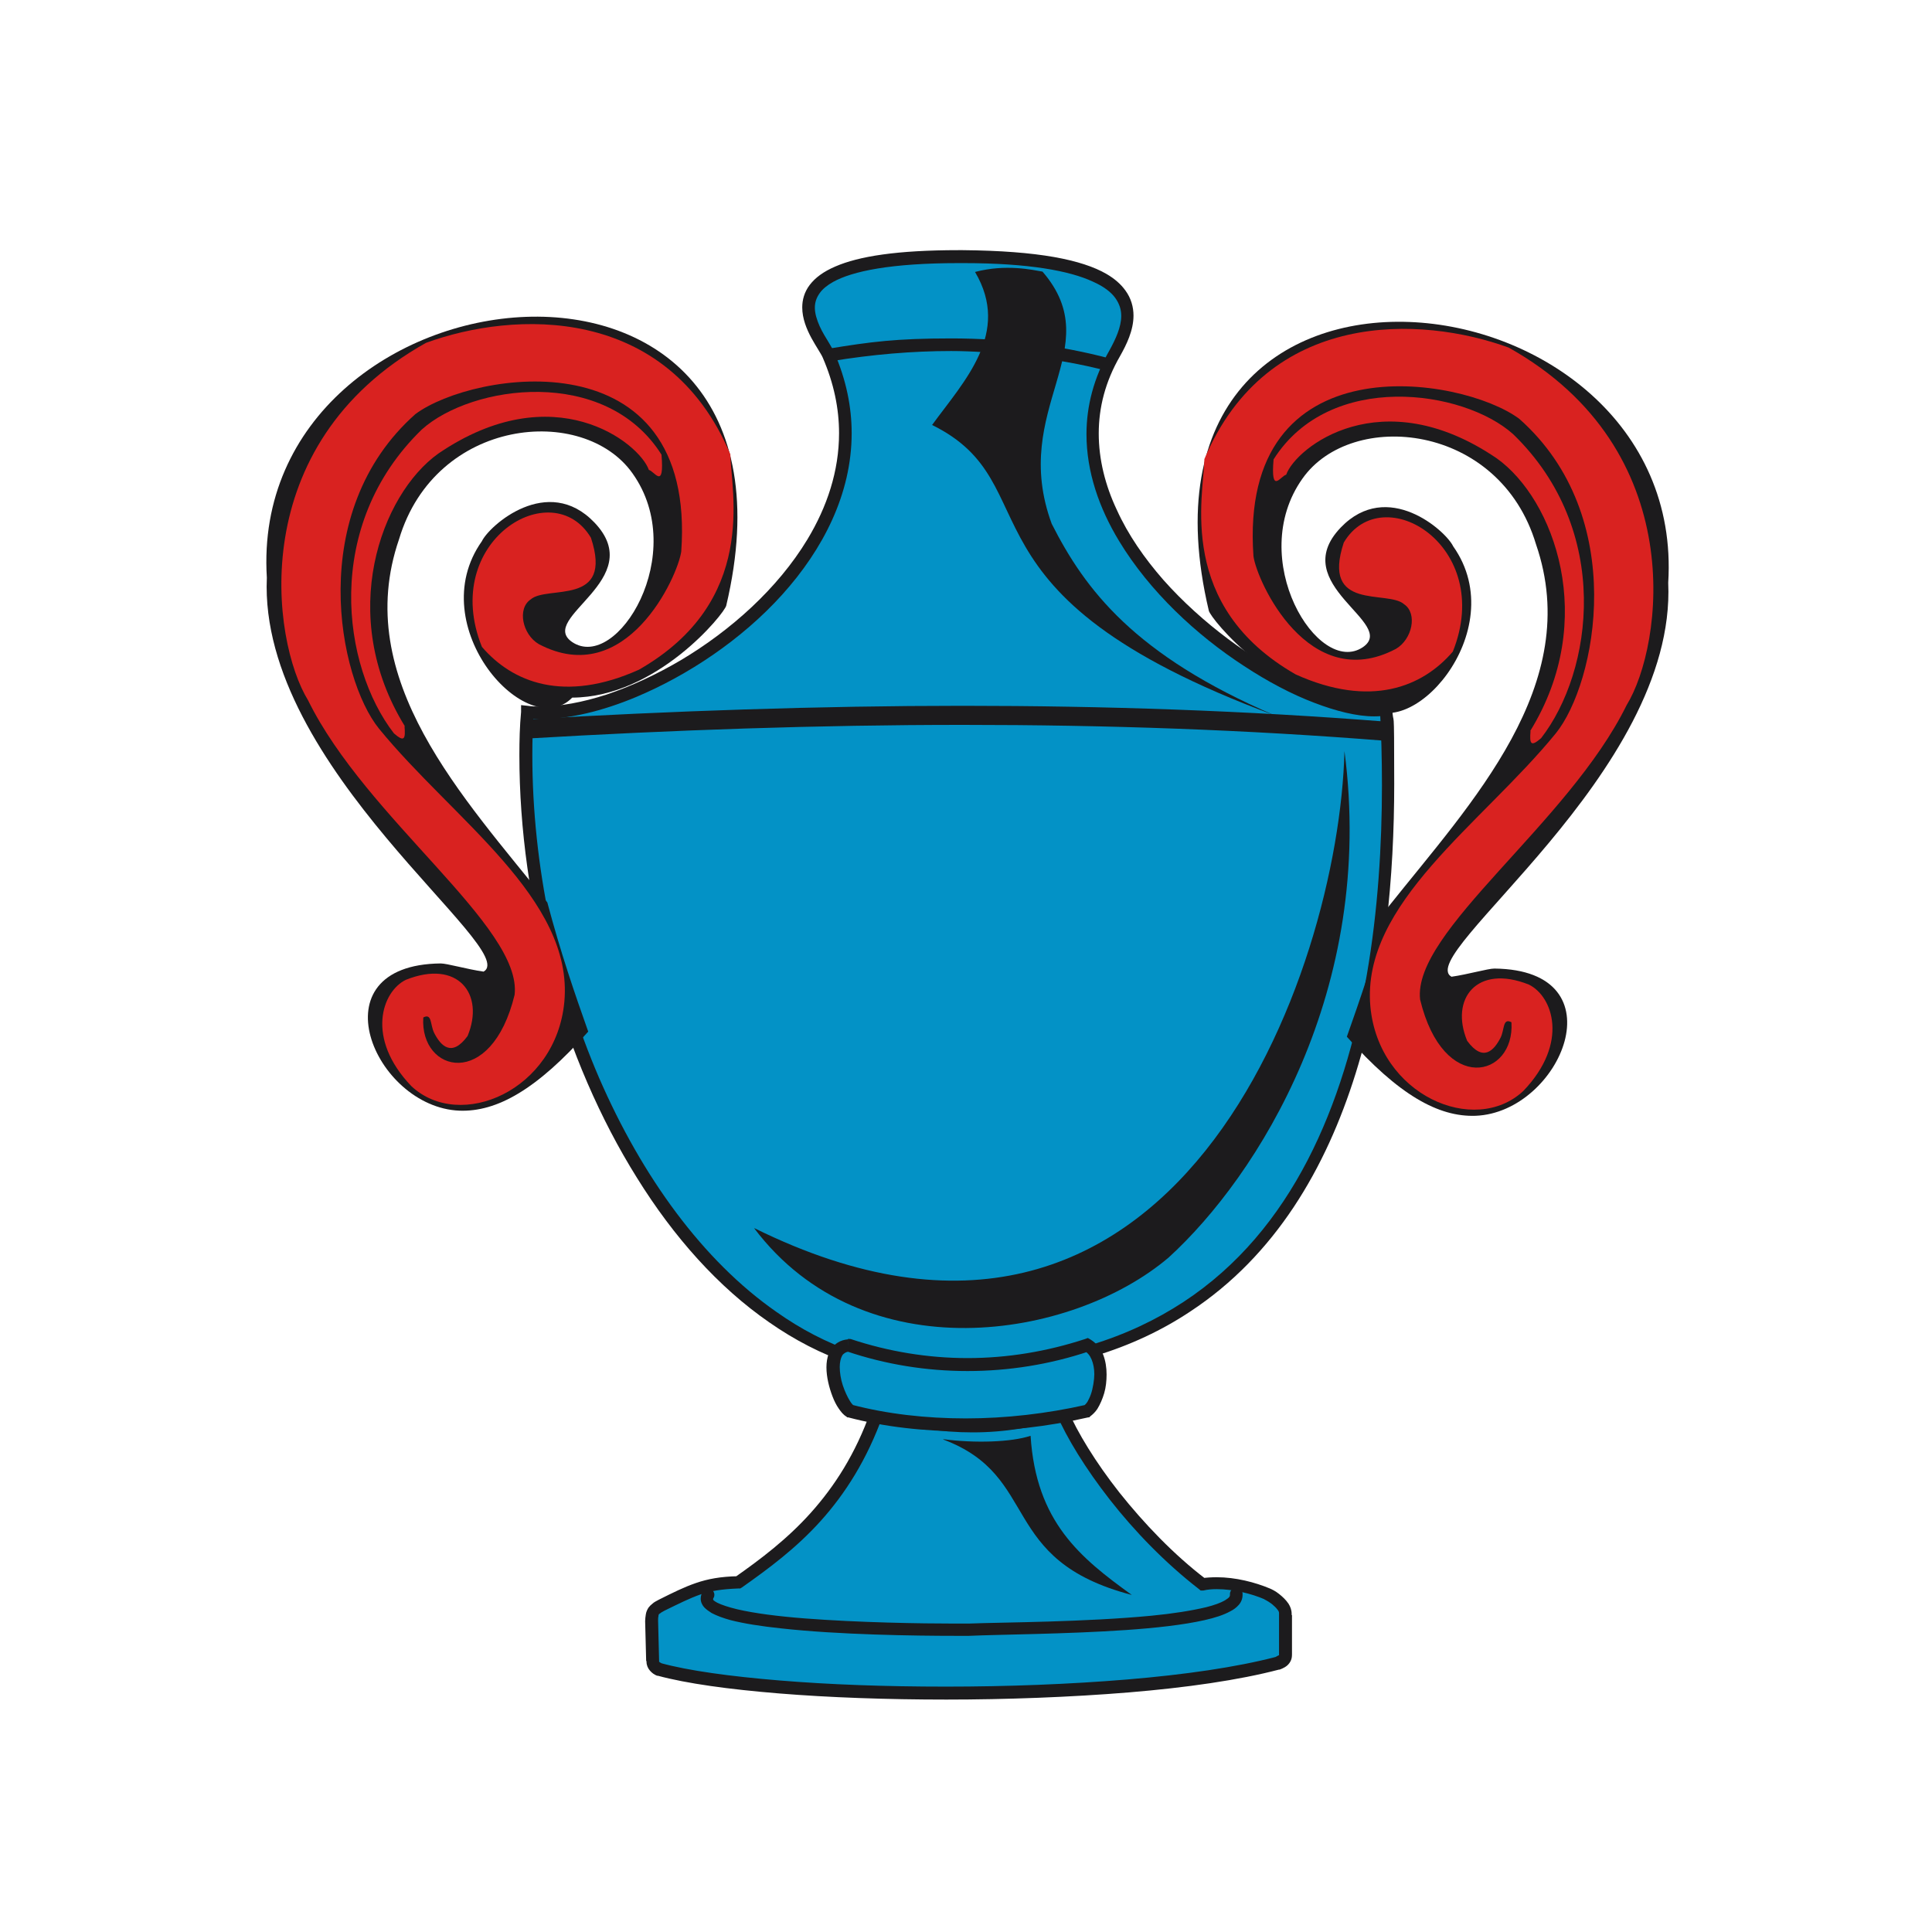<?xml version="1.0" encoding="UTF-8"?>
<svg id="Ebene_1" data-name="Ebene 1" xmlns="http://www.w3.org/2000/svg" version="1.1" viewBox="0 0 566.9 566.9">
  <defs>
    <style>
      .cls-1 {
        fill: #1c1b1d;
      }

      .cls-1, .cls-2, .cls-3 {
        stroke-width: 0px;
      }

      .cls-2 {
        fill: #0392c6;
      }

      .cls-3 {
        fill: #d92220;
      }
    </style>
  </defs>
  <path class="cls-2" d="M285.6,401.6c115-3.9,124.7-124.1,121.1-193.8-26.9,4.9-109.8-52.2-79.5-104.5,5.8-10.1,12.2-27.9-44.6-28.2-64.4-.3-42.2,22.7-39.5,28.8,25.3,58.3-53.4,108.6-88.4,104.8-5.5,94.1,52,203.2,130.9,192.9"/>
  <path class="cls-1" d="M285.6,401.6v1.9c26.2-.9,47.2-7.7,63.7-18.7,24.9-16.4,39.8-42,48.5-69.9,8.7-27.9,11.3-58.3,11.3-84.8s-.2-15.4-.6-22.4v-2.1c-.1,0-2.2.4-2.2.4-1,.2-2,.3-3.2.3-5.8,0-14-2.3-22.7-6.5-13.1-6.3-27.7-16.9-39-29.6-5.6-6.4-10.4-13.3-13.7-20.6-3.4-7.2-5.3-14.8-5.3-22.4,0-7.6,1.9-15.2,6.3-22.8h0s0,0,0,0c1.8-3.2,3.9-7.4,3.9-11.8,0-2.5-.7-5.1-2.4-7.4-1.3-1.8-3.1-3.4-5.5-4.8-3.6-2.1-8.7-3.8-15.5-5-6.9-1.2-15.6-1.9-26.7-2h0c-.4,0-.8,0-1.2,0-18.1,0-29.3,1.8-36.2,4.8-3.5,1.5-5.9,3.3-7.5,5.4-1.6,2.1-2.2,4.4-2.2,6.6,0,3.3,1.3,6.4,2.7,9,.7,1.3,1.4,2.4,2,3.4.6,1,1.1,1.8,1.3,2.3h0c3.3,7.6,4.8,15,4.8,22.2,0,11.1-3.5,21.6-9.3,31.2-8.7,14.4-22.5,26.7-37.1,35.4-7.3,4.3-14.7,7.7-21.8,10.1-7.1,2.3-13.7,3.5-19.4,3.5-1.3,0-2.6,0-3.8-.2l-1.9-.2v2c-.4,4.2-.5,8.4-.5,12.7,0,43.7,12.8,89.3,34.5,124,10.8,17.4,23.9,32.1,38.8,42.4,14.9,10.4,31.6,16.4,49.6,16.4,3.5,0,7-.2,10.5-.7l-.2-1.8v1.9c0,0,0-1.9,0-1.9l-.2-1.8c-3.4.4-6.8.7-10.1.7-17.1,0-33.1-5.7-47.4-15.8-21.6-15-39.5-39.7-52.1-68.7-12.5-29-19.6-62.4-19.6-94.7,0-4.2.1-8.3.4-12.5h-1.9c0-.1-.2,1.7-.2,1.7,1.3.1,2.7.2,4.2.2,8.2,0,18-2.3,28-6.5,15-6.3,30.8-16.7,42.8-30,12-13.3,20.4-29.6,20.4-47.4,0-7.7-1.6-15.6-5.1-23.7h0c-.4-.8-.9-1.7-1.5-2.7-.9-1.5-2-3.2-2.8-5-.8-1.8-1.4-3.7-1.4-5.4,0-1.5.4-2.9,1.5-4.4.8-1.1,2.1-2.2,3.9-3.2,5.6-3.1,16.8-5.5,36.9-5.5.4,0,.8,0,1.2,0h0c19.4,0,31.3,2.3,38,5.4,3.4,1.5,5.5,3.2,6.7,4.9,1.2,1.7,1.7,3.4,1.7,5.2,0,3.3-1.7,6.9-3.4,10h0c-4.7,8.2-6.8,16.5-6.8,24.7,0,11,3.7,21.7,9.6,31.4,8.9,14.7,22.6,27.5,36.6,36.6,7,4.6,14,8.3,20.6,10.8,6.5,2.5,12.6,4,17.6,4,1.4,0,2.6-.1,3.9-.3l-.3-1.8h-1.9c.4,7,.6,14.5.6,22.3,0,35-4.6,76.8-21.8,110-8.6,16.6-20.4,31.1-36.4,41.6-16,10.5-36.1,17.2-61.7,18.1h0s0,0,0,0l.2,1.8Z"/>
  <path class="cls-2" d="M257.5,414.1c18.9,5.9,38.5,5.5,54.2.1,5.8,13.5,21.7,35.7,41.2,50.5,6.4-1,13.8.6,19,2.8,1.6.7,5.8,3.4,5.3,6.1v10.3c.2,2.2-.1,3-2.4,3.9-45.8,11.9-147.7,10.8-181.3,1.8-1.3-.6-2.1-1.5-1.9-2.7l-.3-11.6c.2-2.5.3-3.4,3-4.8,8.5-4.2,12.5-6.4,22.4-6.7,15.6-10.8,31.5-23.9,40.7-49.8"/>
  <path class="cls-1" d="M257.5,414.1l-.6,1.8c9.5,3,19.2,4.4,28.5,4.4s18.7-1.5,26.9-4.3l-.6-1.8-1.7.7c3,7,8.5,16,15.7,25.2,7.2,9.2,16.2,18.5,26,26.1l.6.5h.8c1.2-.3,2.5-.4,3.9-.4,4.9,0,10.2,1.3,14.1,3l.7-1.7-.8,1.7c.6.3,1.9,1,2.8,1.9.5.4.9.9,1.2,1.3.3.4.3.7.3.9h0c0,0,0,.2,0,.2v10.5h0c0,.3,0,.6,0,.8,0,.3,0,.5,0,.6v.2c-.2,0-.6.3-1.2.6l.7,1.7-.5-1.8c-11.5,3-26.7,5.2-43.5,6.6-16.8,1.4-35.2,2.1-53.2,2.1s-34.2-.6-48.8-1.8c-14.6-1.2-26.9-2.9-34.9-5.1l-.5,1.8.8-1.7c-.4-.2-.7-.4-.8-.5v-.2c0,0,0,0,0,0h0c0-.1-.3-11.9-.3-11.9h-1.9s1.9.2,1.9.2c0-.6,0-1.1.1-1.4,0-.2,0-.4.1-.5,0-.2.1-.2.4-.4.2-.2.7-.5,1.3-.8h0c4.3-2.1,7.3-3.6,10.4-4.7,3.1-1.1,6.4-1.6,11.2-1.8h.6s.5-.3.5-.3c7.8-5.5,15.9-11.5,23.1-19.5,7.2-8,13.6-18,18.3-31.1l-1.8-.6-.6,1.8.6-1.8-1.8-.6c-4.5,12.7-10.7,22.2-17.6,29.9-6.9,7.7-14.7,13.6-22.4,19l1.1,1.5v-1.9c-5.2.1-8.9.8-12.4,2-3.5,1.2-6.7,2.8-10.9,4.9h0s0,0,0,0c-.7.4-1.4.7-1.9,1.2-.4.3-.8.7-1.1,1.1-.4.6-.7,1.3-.8,2-.1.7-.2,1.3-.2,2h0c0,0,.3,11.7.3,11.7h1.9s-1.8-.3-1.8-.3c0,.2,0,.4,0,.5,0,1,.4,1.9,1,2.6.6.7,1.3,1.2,2.1,1.5h.1c0,0,.1,0,.1,0,8.5,2.3,20.9,4,35.6,5.2,14.7,1.2,31.7,1.8,49.1,1.8s36.5-.7,53.5-2.1c16.9-1.4,32.3-3.6,44.1-6.7h.1s.1,0,.1,0c.5-.2,1-.4,1.5-.7.7-.4,1.3-1,1.7-1.8.4-.8.4-1.5.4-2.3s0-.6,0-1h-1.9c0,.1,1.9.1,1.9.1v-10.3h-1.9l1.8.3c0-.2,0-.5,0-.7,0-1.1-.4-2.1-.9-2.9-.8-1.2-1.8-2.1-2.8-2.9-1-.8-2-1.3-2.7-1.6h0s0,0,0,0c-4.3-1.8-10-3.3-15.6-3.3-1.5,0-3,.1-4.5.3l.3,1.8,1.1-1.5c-9.6-7.3-18.3-16.5-25.4-25.4-7.1-9-12.4-17.8-15.2-24.3l-.7-1.6-1.6.6c-7.8,2.6-16.5,4.1-25.7,4.1s-18.2-1.4-27.4-4.2l-1.7-.5-.6,1.7,1.8.6Z"/>
  <path class="cls-2" d="M249,394.8c-8.6.9-3.1,17.1.4,19.3,20.8,5.4,46.2,5.4,69.6,0,3.9-2.5,6.4-15.8,0-19.3-22.9,7.6-47.4,7.6-70,0"/>
  <path class="cls-1" d="M249,394.8l-.2-1.8c-1.1.1-2.1.4-2.9.9-1.3.8-2.2,1.9-2.7,3.2-.5,1.3-.7,2.7-.7,4.1,0,2.9.8,6,1.8,8.6.5,1.3,1.1,2.5,1.8,3.5.7,1,1.3,1.8,2.3,2.4l.2.2h.3c10.6,2.8,22.3,4.1,34.3,4.1,12,0,24.3-1.4,36.1-4.1h.3c0,0,.3-.3.3-.3.8-.6,1.5-1.3,2.1-2.2.8-1.3,1.5-2.9,2-4.6.5-1.7.7-3.6.7-5.5,0-2-.3-4-1-5.8-.7-1.8-2-3.4-3.8-4.5l-.7-.4-.8.3c-11.3,3.7-22.9,5.6-34.5,5.6s-23.2-1.9-34.3-5.6h-.4c0-.1-.4,0-.4,0l.2,1.8-.6,1.8c11.5,3.9,23.5,5.8,35.5,5.8s24.1-1.9,35.7-5.8l-.6-1.8-.9,1.6c1,.6,1.7,1.4,2.2,2.6.5,1.2.8,2.7.8,4.3s-.4,4.2-1,5.9c-.3.9-.7,1.6-1,2.2-.4.6-.7.9-1,1.1l1,1.6-.4-1.8c-11.5,2.6-23.6,4-35.3,4s-23.1-1.3-33.4-4l-.5,1.8,1-1.6c-.1,0-.7-.6-1.1-1.3-.7-1.1-1.5-2.8-2.1-4.6-.6-1.8-.9-3.8-.9-5.4,0-1.4.3-2.6.7-3.3.2-.4.5-.6.8-.8.3-.2.8-.4,1.4-.4l-.2-1.8-.6,1.8.6-1.8Z"/>
  <path class="cls-1" d="M399.9,206.2c-24.8-.1-44.7-24.7-45.2-27-28.7-121.4,140.6-101.8,134.8-8.2,2.5,55.9-74.8,109.2-63.6,115.6,4.9-.7,10.7-2.4,12.6-2.4,37.2.4,19.5,42.2-5.5,43.2-11,.4-22.7-6.2-37.8-23.2,4-11.3,8-22.9,12-37.9,24.5-30.8,57.7-65.4,43.5-106.6-10.7-35.7-54.1-39.7-68.5-19.3-16.8,23.6,4.6,58.3,17.7,49.5,10.4-7.1-22.6-18.3-6.5-35.1,13.7-14.3,30.8.9,33,5.5,17.7,25-13.5,59.6-26.6,45.8"/>
  <path class="cls-3" d="M443.4,299.9c-2.5-1.2-1.9,2.2-3.1,4.6-1.9,3.7-5.1,7.3-9.8.9-5.1-12.3,2.8-22.6,18.1-16.5,7,3.4,11.9,17.1-1.6,31.2-14.3,13.4-42.5,1.3-44.9-24.8-2.7-30.2,32.7-53.5,54.4-80.1,11.9-14.7,21.7-63.6-10.7-92.3-16.9-12.6-82.5-23.2-78,40.3,1,7.4,16.2,40.7,41.8,27.2,4.8-2.8,6.4-10.4,2.4-13.1-4.8-4.3-24.4,2.2-17.7-18.1,11.3-19,44.4,1,32,32-8.9,10.4-24.1,16.6-46.1,6.7-35.1-20.1-27-52.3-26.8-63.2,18.6-44.1,63.6-42.1,89.3-32.7,53.4,29.9,45.3,87.5,34.6,104.9-17.1,34.8-62.9,66.4-60.6,86.4,6.8,28.1,27.8,22.9,26.8,6.7"/>
  <path class="cls-3" d="M449.1,214.5c-.3,3.7,0,4.8,3.1,2.1,15.2-19.6,21-60.9-8.2-89.2-14.6-13.1-53.8-18.7-70.3,7.4-.9,10.6,2.1,4.8,3.7,4.5,2.8-8,27.9-27.9,61.8-4.8,16.8,12,29.9,47.4,9.8,80"/>
  <path class="cls-1" d="M167.9,204.7c24.8-.1,44.7-24.7,45.2-27,28.7-121.4-140.6-101.8-134.8-8.2-2.5,55.9,74.8,109.2,63.6,115.6-4.9-.7-10.7-2.4-12.6-2.4-37.2.4-19.5,42.2,5.5,43.2,11,.4,22.7-6.2,37.8-23.2-4-11.3-8-22.9-12-37.9-24.5-30.8-57.7-65.4-43.5-106.6,10.7-35.7,54.1-39.7,68.5-19.3,16.8,23.6-4.6,58.3-17.7,49.5-10.4-7.1,22.6-18.3,6.5-35.1-13.7-14.3-30.8.9-33,5.5-17.7,25,13.5,59.6,26.6,45.8"/>
  <path class="cls-3" d="M124.3,298.5c2.5-1.2,1.9,2.2,3.1,4.6,1.9,3.7,5.1,7.3,9.8.9,5.1-12.3-2.8-22.6-18.1-16.5-7,3.4-11.9,17.1,1.6,31.2,14.3,13.4,42.5,1.3,44.9-24.8,2.7-30.2-32.7-53.5-54.4-80.1-11.9-14.7-21.7-63.6,10.7-92.3,16.9-12.6,82.5-23.2,78,40.3-1,7.4-16.2,40.7-41.8,27.2-4.8-2.8-6.4-10.4-2.4-13.1,4.8-4.3,24.4,2.2,17.7-18.1-11.3-19-44.4,1-32,32,8.9,10.4,24.1,16.6,46.1,6.7,35.1-20.1,27-52.3,26.8-63.2-18.6-44.1-63.6-42.1-89.3-32.7-53.4,29.9-45.3,87.5-34.6,104.9,17.1,34.8,62.9,66.4,60.6,86.4-6.8,28.1-27.8,22.9-26.8,6.7"/>
  <path class="cls-3" d="M118.7,213.1c.3,3.7,0,4.8-3.1,2.1-15.2-19.6-21-60.9,8.2-89.2,14.6-13.1,53.8-18.7,70.3,7.4.9,10.6-2.1,4.8-3.7,4.5-2.8-8-27.9-27.9-61.8-4.8-16.8,12-29.9,47.4-9.8,80"/>
  <path class="cls-1" d="M206.4,466.7c-.5.7-.8,1.5-.8,2.4,0,1,.5,2,1.1,2.6.6.6,1.3,1.1,2.1,1.6,1.5.8,3.4,1.5,5.6,2.1,3.9,1,9,1.8,14.7,2.4,17,1.9,39.5,2.2,51.3,2.2,1.5,0,2.8,0,3.9,0h0c8.8-.4,28.5-.5,46-1.7,8.7-.6,16.9-1.5,23.1-2.9,3.1-.7,5.6-1.5,7.6-2.6,1-.5,1.8-1.1,2.5-1.9.7-.8,1.1-1.8,1.1-2.9,0-.2,0-.3,0-.5-.1-1-1-1.7-2.1-1.6-1,.1-1.7,1-1.6,2.1h0c0,.2,0,.3-.2.6-.2.3-.7.6-1.3,1-1.2.7-3.1,1.4-5.5,2-4.2,1-9.8,1.9-16.1,2.5-9.4.9-20.2,1.4-30,1.7-9.8.3-18.5.4-23.6.6v1.9c0,0,0-1.9,0-1.9-1.1,0-2.4,0-3.9,0-10.2,0-28.4-.3-44-1.5-7.8-.6-14.9-1.5-20-2.7-2.5-.6-4.6-1.3-5.8-1.9-.6-.3-1-.6-1.2-.8v-.2c-.1,0-.1,0-.1,0h0s0,0,0,0h0s0,0,0,0h0c0,0,.1-.3.1-.3.6-.9.3-2-.5-2.6-.9-.6-2-.3-2.6.5"/>
  <path class="cls-1" d="M154.8,216.7c42.6-2.5,85.1-4,127.7-4s83,1.4,124.4,4.7l.4-5.6c-41.6-3.3-83.2-4.7-124.9-4.7s-85.4,1.5-128,4l.3,5.6Z"/>
  <path class="cls-1" d="M243.8,106c12.1-2,23.9-3,35.3-3s31.1,1.9,45.6,5.8l1-3.6c-14.8-3.9-30.4-5.9-46.6-5.9s-23.6,1-35.9,3l.6,3.7Z"/>
  <path class="cls-1" d="M221.4,360.4c123.7,61.1,171.5-75.2,173.1-140,9.2,70-25.4,124.7-51.6,148.6-28.4,24.1-89.5,33.9-121.6-8.6"/>
  <path class="cls-1" d="M305.9,79.7c19.6,22.7-9.8,40,2.7,74,9.8,19.3,24.2,38.5,65.4,56.2-96.6-35.8-64.8-67.6-100.5-85.2,9.4-12.9,23.2-27,12.6-44.9,9.1-2.4,16.9-.6,19.8-.1"/>
  <path class="cls-1" d="M276.8,422.3c9.1,1.2,19.9.9,25.6-1,1.6,25.3,14.6,35.8,29.7,46.7-39.4-10.3-26.5-34.8-55.3-45.6"/>
</svg>